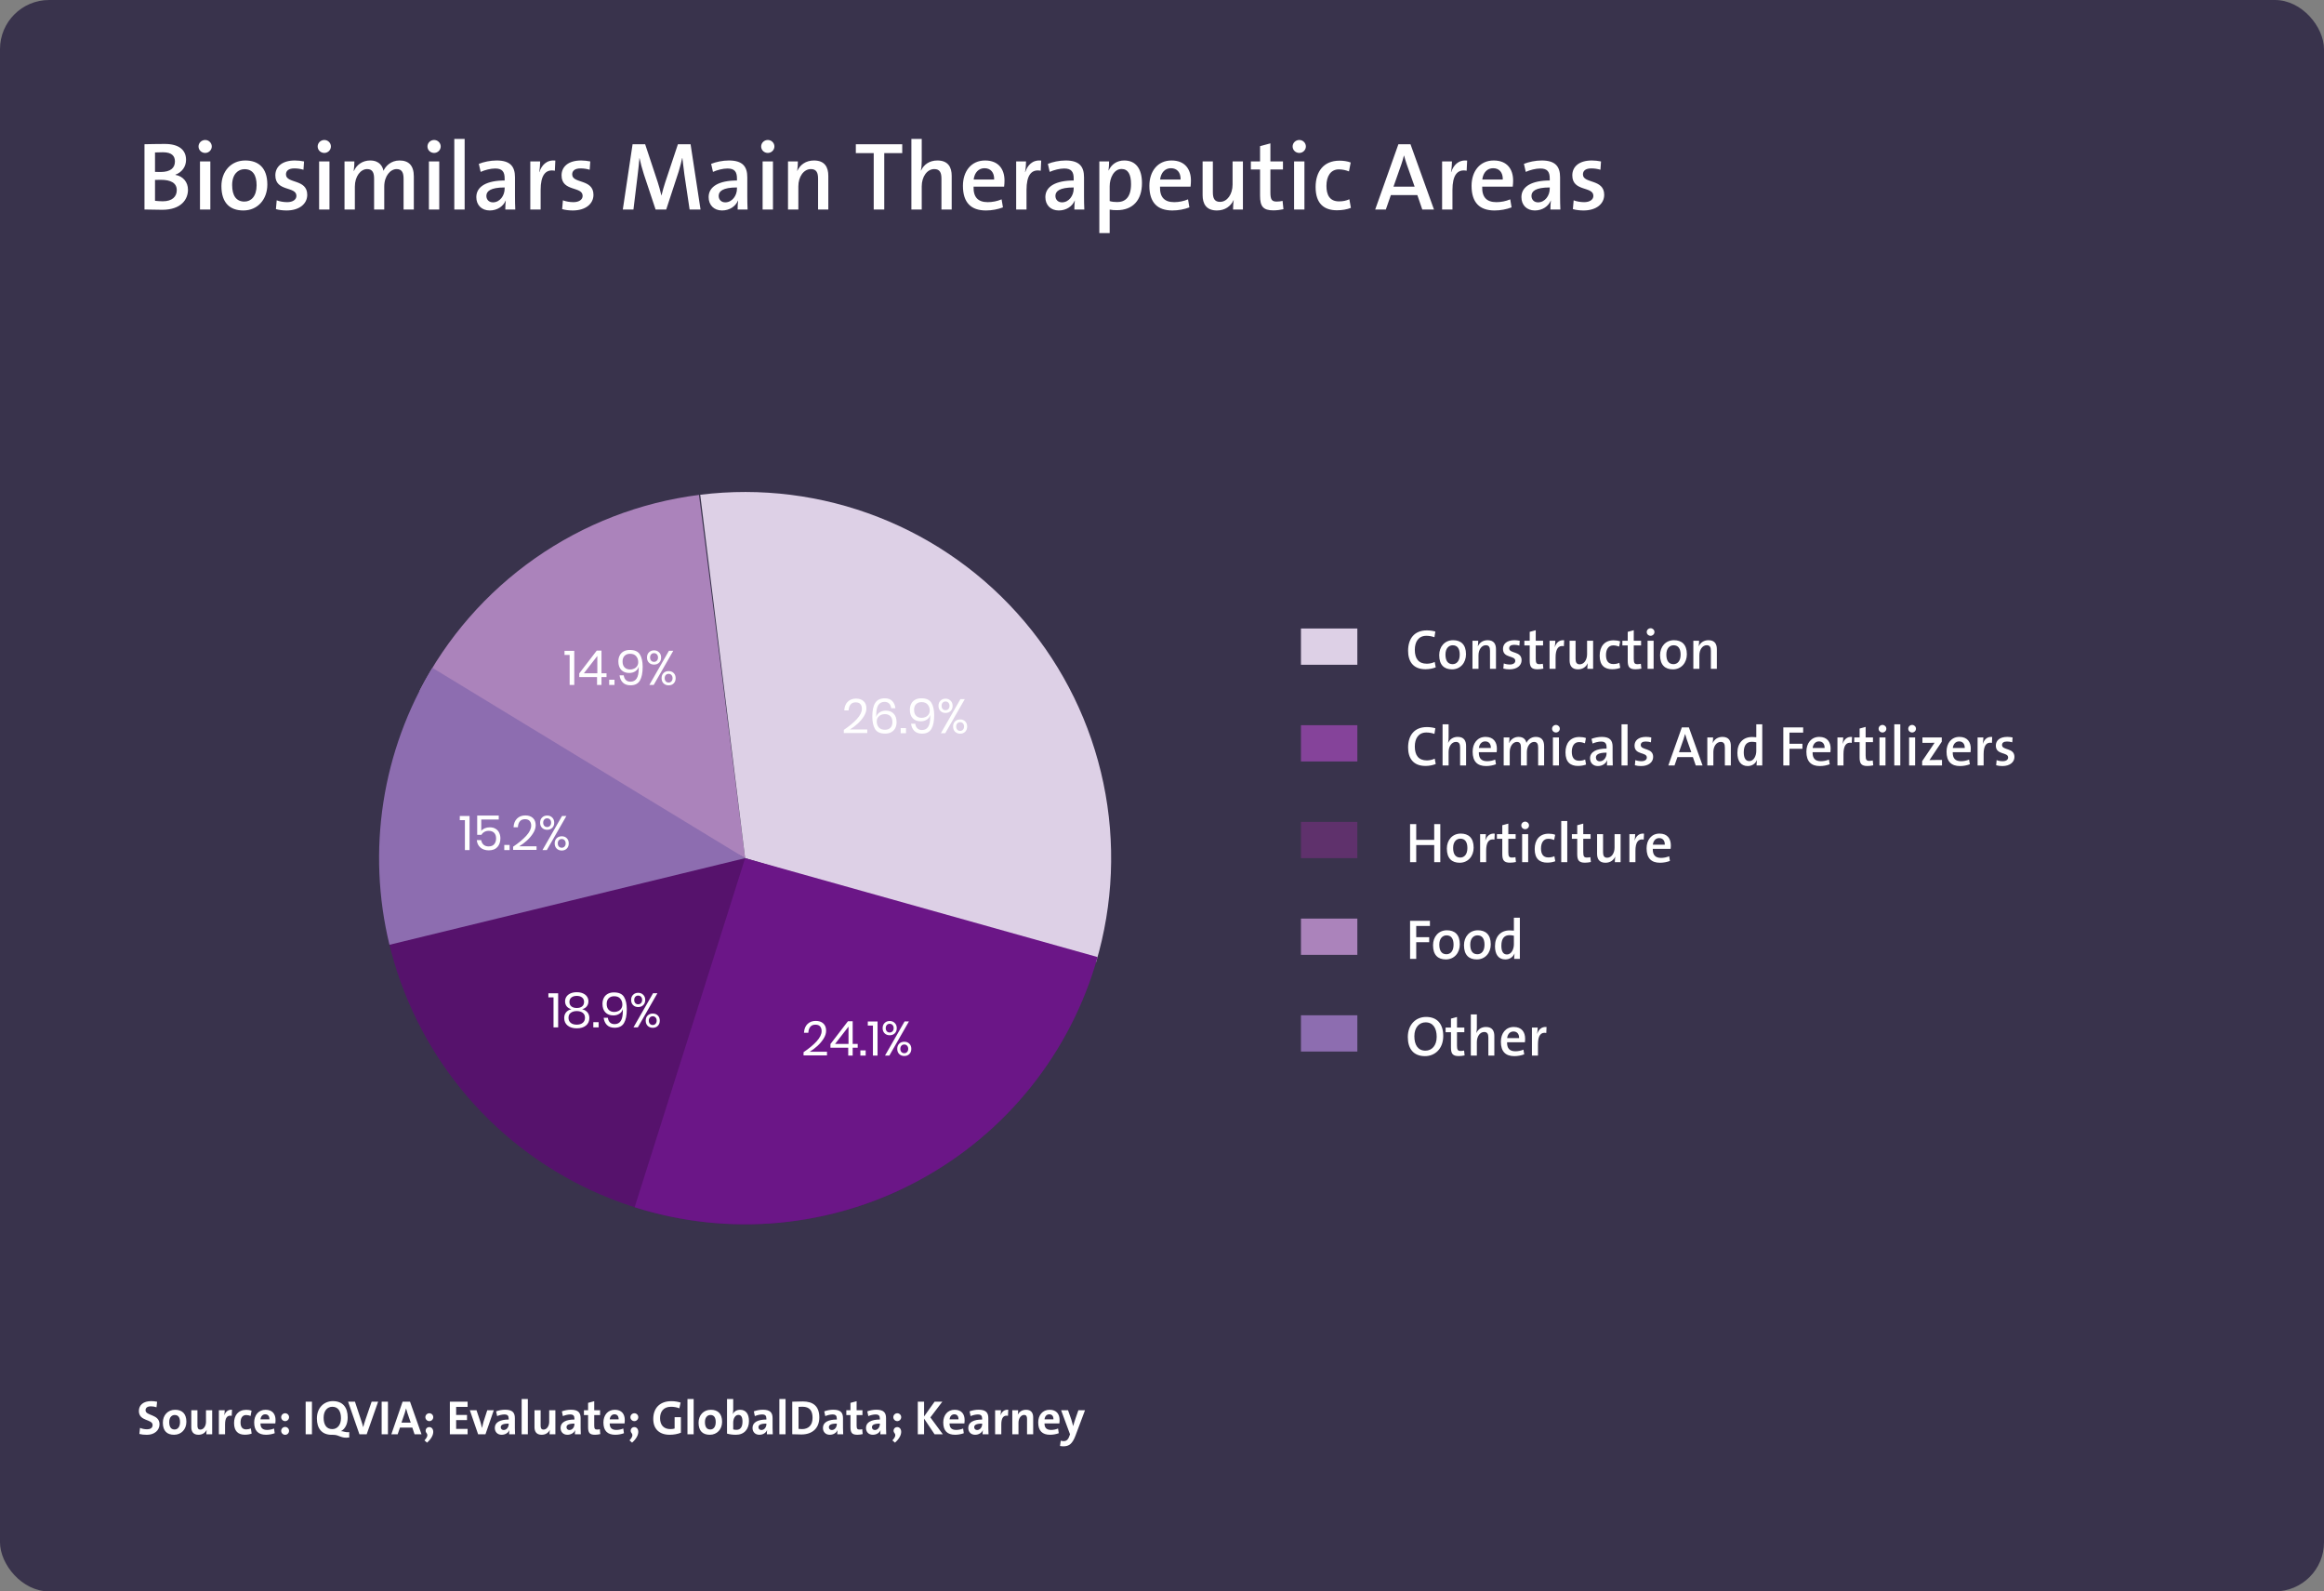 <?xml version="1.0" encoding="UTF-8"?> <svg xmlns="http://www.w3.org/2000/svg" width="577" height="395" viewBox="0 0 577 395" fill="none"><rect x="0" y="0" width="577" height="395" fill="#808080" stroke="none"/><rect width="577" height="395" rx="12.191" fill="#39334C"></rect><path d="M39.604 353.516C39.604 350.948 36.136 351.476 36.136 350.036C36.136 349.46 36.556 349.064 37.468 349.064C37.948 349.064 38.416 349.148 38.86 349.292L39.004 347.924C38.548 347.828 37.984 347.768 37.54 347.768C35.584 347.768 34.48 348.764 34.48 350.204C34.48 352.868 37.888 352.16 37.888 353.708C37.888 354.464 37.264 354.764 36.532 354.764C35.884 354.764 35.284 354.632 34.768 354.416L34.6 355.916C35.14 356.06 35.752 356.132 36.472 356.132C38.344 356.132 39.604 355.016 39.604 353.516ZM46.275 352.904C46.275 350.852 45.183 349.916 43.479 349.916C41.667 349.916 40.431 351.26 40.431 353.12C40.431 355.244 41.535 356.12 43.227 356.12C45.003 356.12 46.275 354.776 46.275 352.904ZM44.691 352.988C44.691 354.2 44.103 354.812 43.347 354.812C42.471 354.812 42.015 354.188 42.015 352.964C42.015 351.74 42.687 351.212 43.371 351.212C44.271 351.212 44.691 351.836 44.691 352.988ZM52.68 356V350.036H51.144V352.916C51.144 353.96 50.544 354.836 49.764 354.836C49.188 354.836 49.02 354.464 49.02 353.852V350.036H47.496V354.224C47.496 355.268 47.928 356.12 49.272 356.12C50.256 356.12 50.94 355.628 51.3 354.932H51.312C51.252 355.244 51.24 355.724 51.24 356H52.68ZM57.604 349.916C56.572 349.82 55.996 350.48 55.708 351.236H55.684C55.756 350.816 55.792 350.336 55.792 350.036H54.34V356H55.876V353.564C55.876 351.908 56.428 351.2 57.532 351.416L57.604 349.916ZM62.483 355.832L62.279 354.548C61.931 354.704 61.523 354.788 61.115 354.788C60.095 354.788 59.723 354.08 59.723 353.06C59.723 351.956 60.191 351.224 61.103 351.224C61.499 351.224 61.895 351.32 62.219 351.452L62.459 350.132C62.075 350 61.607 349.928 61.151 349.928C59.087 349.928 58.115 351.356 58.115 353.216C58.115 355.244 59.147 356.108 60.803 356.108C61.379 356.108 62.015 356.012 62.483 355.832ZM68.411 352.448C68.411 351.032 67.679 349.916 65.939 349.916C64.163 349.916 63.107 351.284 63.107 353.072C63.107 355.172 64.163 356.12 66.047 356.12C66.779 356.12 67.559 355.976 68.207 355.736L68.039 354.572C67.475 354.8 66.875 354.92 66.311 354.92C65.159 354.92 64.667 354.368 64.667 353.312H68.351C68.399 353.048 68.411 352.676 68.411 352.448ZM66.887 352.292H64.679C64.763 351.512 65.219 351.044 65.855 351.044C66.503 351.044 66.911 351.476 66.887 352.292ZM71.767 351.752C71.767 351.224 71.335 350.78 70.795 350.78C70.255 350.78 69.811 351.224 69.811 351.752C69.811 352.292 70.255 352.736 70.795 352.736C71.335 352.736 71.767 352.292 71.767 351.752ZM71.767 355.148C71.767 354.62 71.335 354.176 70.795 354.176C70.255 354.176 69.811 354.62 69.811 355.148C69.811 355.688 70.255 356.132 70.795 356.132C71.335 356.132 71.767 355.688 71.767 355.148ZM77.451 356V347.9H75.891V356H77.451ZM86.709 356.792V355.46C85.725 355.592 85.329 355.22 84.657 355.22C85.689 354.692 86.325 353.444 86.325 351.824C86.325 349.34 85.113 347.768 82.641 347.768C80.469 347.768 78.681 349.388 78.681 352.076C78.681 354.56 79.893 356.132 82.365 356.132H82.713C84.321 356.132 84.621 357.092 86.709 356.792ZM84.657 352.004C84.657 353.744 83.709 354.716 82.497 354.716C81.045 354.716 80.349 353.612 80.349 351.884C80.349 350.144 81.285 349.172 82.509 349.172C83.961 349.172 84.657 350.288 84.657 352.004ZM93.883 347.9H92.275L90.679 352.544C90.499 353.084 90.319 353.672 90.187 354.2H90.163C90.043 353.696 89.851 353.096 89.695 352.64L88.123 347.9H86.419L89.239 356H91.039L93.883 347.9ZM96.318 356V347.9H94.758V356H96.318ZM104.652 356L101.796 347.9H99.96L97.164 356H98.736L99.3 354.344H102.372L102.924 356H104.652ZM101.976 353.108H99.672L100.5 350.696C100.62 350.3 100.716 349.94 100.812 349.58H100.824C100.908 349.94 101.016 350.3 101.148 350.696L101.976 353.108ZM107.568 351.752C107.568 351.224 107.136 350.78 106.596 350.78C106.056 350.78 105.612 351.224 105.612 351.752C105.612 352.292 106.056 352.736 106.596 352.736C107.136 352.736 107.568 352.292 107.568 351.752ZM106.584 354.212C105.756 354.212 105.432 355.136 105.876 355.664C106.248 356.12 106.2 356.636 105.384 357.512L106.02 358.076C108.252 356.12 107.724 354.212 106.584 354.212ZM116.096 356V354.656H113.252V352.472H115.952V351.2H113.252V349.208H116.096V347.9H111.692V356H116.096ZM122.594 350.036H120.974L120.038 352.928C119.882 353.48 119.774 353.936 119.678 354.404H119.654C119.558 353.924 119.438 353.48 119.27 352.916L118.31 350.036H116.654L118.706 356H120.53L122.594 350.036ZM127.879 356C127.843 355.508 127.831 354.944 127.831 354.464V352.004C127.831 350.672 127.279 349.904 125.431 349.904C124.627 349.904 123.775 350.072 123.175 350.312L123.427 351.488C123.955 351.26 124.687 351.08 125.227 351.08C126.019 351.08 126.295 351.404 126.295 352.124V352.34C124.207 352.34 122.851 353 122.851 354.416C122.851 355.388 123.475 356.12 124.555 356.12C125.443 356.12 126.175 355.652 126.463 354.98L126.475 354.992C126.427 355.304 126.415 355.652 126.415 356H127.879ZM126.295 353.504C126.295 354.224 125.791 354.944 125.047 354.944C124.603 354.944 124.327 354.632 124.327 354.248C124.327 353.732 124.747 353.348 126.295 353.348V353.504ZM131.052 356V347.24H129.516V356H131.052ZM137.887 356V350.036H136.351V352.916C136.351 353.96 135.751 354.836 134.971 354.836C134.395 354.836 134.227 354.464 134.227 353.852V350.036H132.703V354.224C132.703 355.268 133.135 356.12 134.479 356.12C135.463 356.12 136.147 355.628 136.507 354.932H136.519C136.459 355.244 136.447 355.724 136.447 356H137.887ZM144.203 356C144.167 355.508 144.155 354.944 144.155 354.464V352.004C144.155 350.672 143.603 349.904 141.755 349.904C140.951 349.904 140.099 350.072 139.499 350.312L139.751 351.488C140.279 351.26 141.011 351.08 141.551 351.08C142.343 351.08 142.619 351.404 142.619 352.124V352.34C140.531 352.34 139.175 353 139.175 354.416C139.175 355.388 139.799 356.12 140.879 356.12C141.767 356.12 142.499 355.652 142.787 354.98L142.799 354.992C142.751 355.304 142.739 355.652 142.739 356H144.203ZM142.619 353.504C142.619 354.224 142.115 354.944 141.371 354.944C140.927 354.944 140.651 354.632 140.651 354.248C140.651 353.732 141.071 353.348 142.619 353.348V353.504ZM149.034 355.952L148.926 354.74C148.722 354.8 148.494 354.824 148.242 354.824C147.714 354.824 147.534 354.608 147.534 353.84V351.224H148.986V350.036H147.534V347.792L146.01 348.2V350.036H144.978V351.224H146.01V354.248C146.01 355.64 146.418 356.12 147.738 356.12C148.158 356.12 148.65 356.048 149.034 355.952ZM155.118 352.448C155.118 351.032 154.386 349.916 152.646 349.916C150.87 349.916 149.814 351.284 149.814 353.072C149.814 355.172 150.87 356.12 152.754 356.12C153.486 356.12 154.266 355.976 154.914 355.736L154.746 354.572C154.182 354.8 153.582 354.92 153.018 354.92C151.866 354.92 151.374 354.368 151.374 353.312H155.058C155.106 353.048 155.118 352.676 155.118 352.448ZM153.594 352.292H151.386C151.47 351.512 151.926 351.044 152.562 351.044C153.21 351.044 153.618 351.476 153.594 352.292ZM158.474 351.752C158.474 351.224 158.042 350.78 157.502 350.78C156.962 350.78 156.518 351.224 156.518 351.752C156.518 352.292 156.962 352.736 157.502 352.736C158.042 352.736 158.474 352.292 158.474 351.752ZM157.49 354.212C156.662 354.212 156.338 355.136 156.782 355.664C157.154 356.12 157.106 356.636 156.29 357.512L156.926 358.076C159.158 356.12 158.63 354.212 157.49 354.212ZM169.054 355.616V351.752H167.494V354.572C167.182 354.668 166.846 354.716 166.462 354.716C164.782 354.716 163.882 353.708 163.882 351.992C163.882 350.456 164.674 349.172 166.594 349.172C167.35 349.172 168.058 349.304 168.67 349.556L168.982 348.128C168.334 347.924 167.53 347.78 166.69 347.78C163.762 347.78 162.19 349.568 162.19 352.196C162.19 354.608 163.618 356.12 166.282 356.12C167.254 356.12 168.25 355.94 169.054 355.616ZM172.219 356V347.24H170.683V356H172.219ZM179.283 352.904C179.283 350.852 178.191 349.916 176.487 349.916C174.675 349.916 173.439 351.26 173.439 353.12C173.439 355.244 174.543 356.12 176.235 356.12C178.011 356.12 179.283 354.776 179.283 352.904ZM177.699 352.988C177.699 354.2 177.111 354.812 176.355 354.812C175.479 354.812 175.023 354.188 175.023 352.964C175.023 351.74 175.695 351.212 176.379 351.212C177.279 351.212 177.699 351.836 177.699 352.988ZM185.952 352.712C185.952 350.948 185.184 349.916 183.756 349.916C182.928 349.916 182.256 350.324 181.956 350.972H181.944C182.004 350.66 182.04 350.168 182.04 349.808V347.24H180.504V355.832C181.188 356.024 181.86 356.12 182.724 356.12C184.776 356.12 185.952 354.728 185.952 352.712ZM184.344 352.868C184.344 354.344 183.708 354.896 182.844 354.896C182.508 354.896 182.256 354.86 182.04 354.788V353.108C182.04 352.112 182.52 351.188 183.324 351.188C184.02 351.188 184.344 351.752 184.344 352.868ZM191.863 356C191.827 355.508 191.815 354.944 191.815 354.464V352.004C191.815 350.672 191.263 349.904 189.415 349.904C188.611 349.904 187.759 350.072 187.159 350.312L187.411 351.488C187.939 351.26 188.671 351.08 189.211 351.08C190.003 351.08 190.279 351.404 190.279 352.124V352.34C188.191 352.34 186.835 353 186.835 354.416C186.835 355.388 187.459 356.12 188.539 356.12C189.427 356.12 190.159 355.652 190.447 354.98L190.459 354.992C190.411 355.304 190.399 355.652 190.399 356H191.863ZM190.279 353.504C190.279 354.224 189.775 354.944 189.031 354.944C188.587 354.944 188.311 354.632 188.311 354.248C188.311 353.732 188.731 353.348 190.279 353.348V353.504ZM195.036 356V347.24H193.5V356H195.036ZM203.419 351.812C203.419 348.968 201.823 347.852 199.315 347.852C198.319 347.852 197.335 347.888 196.699 347.912V355.988C197.383 356.012 198.115 356.048 198.955 356.048C201.595 356.048 203.419 354.584 203.419 351.812ZM201.739 351.932C201.739 353.852 200.635 354.716 199.111 354.716C198.799 354.716 198.475 354.692 198.259 354.656V349.196C198.511 349.172 198.847 349.16 199.207 349.16C201.055 349.16 201.739 350.192 201.739 351.932ZM209.347 356C209.311 355.508 209.299 354.944 209.299 354.464V352.004C209.299 350.672 208.747 349.904 206.899 349.904C206.095 349.904 205.243 350.072 204.643 350.312L204.895 351.488C205.423 351.26 206.155 351.08 206.695 351.08C207.487 351.08 207.763 351.404 207.763 352.124V352.34C205.675 352.34 204.319 353 204.319 354.416C204.319 355.388 204.943 356.12 206.023 356.12C206.911 356.12 207.643 355.652 207.931 354.98L207.943 354.992C207.895 355.304 207.883 355.652 207.883 356H209.347ZM207.763 353.504C207.763 354.224 207.259 354.944 206.515 354.944C206.071 354.944 205.795 354.632 205.795 354.248C205.795 353.732 206.215 353.348 207.763 353.348V353.504ZM214.179 355.952L214.071 354.74C213.867 354.8 213.639 354.824 213.387 354.824C212.859 354.824 212.679 354.608 212.679 353.84V351.224H214.131V350.036H212.679V347.792L211.155 348.2V350.036H210.123V351.224H211.155V354.248C211.155 355.64 211.563 356.12 212.883 356.12C213.303 356.12 213.795 356.048 214.179 355.952ZM220.035 356C219.999 355.508 219.987 354.944 219.987 354.464V352.004C219.987 350.672 219.435 349.904 217.587 349.904C216.783 349.904 215.931 350.072 215.331 350.312L215.583 351.488C216.111 351.26 216.843 351.08 217.383 351.08C218.175 351.08 218.451 351.404 218.451 352.124V352.34C216.363 352.34 215.007 353 215.007 354.416C215.007 355.388 215.631 356.12 216.711 356.12C217.599 356.12 218.331 355.652 218.619 354.98L218.631 354.992C218.583 355.304 218.571 355.652 218.571 356H220.035ZM218.451 353.504C218.451 354.224 217.947 354.944 217.203 354.944C216.759 354.944 216.483 354.632 216.483 354.248C216.483 353.732 216.903 353.348 218.451 353.348V353.504ZM223.748 351.752C223.748 351.224 223.316 350.78 222.776 350.78C222.236 350.78 221.792 351.224 221.792 351.752C221.792 352.292 222.236 352.736 222.776 352.736C223.316 352.736 223.748 352.292 223.748 351.752ZM222.764 354.212C221.936 354.212 221.612 355.136 222.056 355.664C222.428 356.12 222.38 356.636 221.564 357.512L222.2 358.076C224.432 356.12 223.904 354.212 222.764 354.212ZM234.087 356L230.991 351.812L233.967 347.9H232.047L229.431 351.572V347.9H227.871V356H229.431V352.112L232.035 356H234.087ZM239.493 352.448C239.493 351.032 238.761 349.916 237.021 349.916C235.245 349.916 234.189 351.284 234.189 353.072C234.189 355.172 235.245 356.12 237.129 356.12C237.861 356.12 238.641 355.976 239.289 355.736L239.121 354.572C238.557 354.8 237.957 354.92 237.393 354.92C236.241 354.92 235.749 354.368 235.749 353.312H239.433C239.481 353.048 239.493 352.676 239.493 352.448ZM237.969 352.292H235.761C235.845 351.512 236.301 351.044 236.937 351.044C237.585 351.044 237.993 351.476 237.969 352.292ZM245.429 356C245.393 355.508 245.381 354.944 245.381 354.464V352.004C245.381 350.672 244.829 349.904 242.981 349.904C242.177 349.904 241.325 350.072 240.725 350.312L240.977 351.488C241.505 351.26 242.237 351.08 242.777 351.08C243.569 351.08 243.845 351.404 243.845 352.124V352.34C241.757 352.34 240.401 353 240.401 354.416C240.401 355.388 241.025 356.12 242.105 356.12C242.993 356.12 243.725 355.652 244.013 354.98L244.025 354.992C243.977 355.304 243.965 355.652 243.965 356H245.429ZM243.845 353.504C243.845 354.224 243.341 354.944 242.597 354.944C242.153 354.944 241.877 354.632 241.877 354.248C241.877 353.732 242.297 353.348 243.845 353.348V353.504ZM250.33 349.916C249.298 349.82 248.722 350.48 248.434 351.236H248.41C248.482 350.816 248.518 350.336 248.518 350.036H247.066V356H248.602V353.564C248.602 351.908 249.154 351.2 250.258 351.416L250.33 349.916ZM256.516 356V351.812C256.516 350.768 256.084 349.916 254.74 349.916C253.768 349.916 253.072 350.408 252.712 351.104H252.7C252.76 350.792 252.784 350.312 252.784 350.036H251.332V356H252.868V353.12C252.868 352.076 253.48 351.2 254.248 351.2C254.824 351.2 254.992 351.572 254.992 352.184V356H256.516ZM263.071 352.448C263.071 351.032 262.339 349.916 260.599 349.916C258.823 349.916 257.767 351.284 257.767 353.072C257.767 355.172 258.823 356.12 260.707 356.12C261.439 356.12 262.219 355.976 262.867 355.736L262.699 354.572C262.135 354.8 261.535 354.92 260.971 354.92C259.819 354.92 259.327 354.368 259.327 353.312H263.011C263.059 353.048 263.071 352.676 263.071 352.448ZM261.547 352.292H259.339C259.423 351.512 259.879 351.044 260.515 351.044C261.163 351.044 261.571 351.476 261.547 352.292ZM269.383 350.036H267.739L267.031 352.064C266.839 352.616 266.587 353.42 266.455 353.96H266.443C266.311 353.42 266.143 352.832 265.975 352.316L265.171 350.036H263.455L265.663 356L265.471 356.528C265.147 357.464 264.619 357.704 264.115 357.704C263.863 357.704 263.587 357.656 263.359 357.584L263.179 358.904C263.407 358.952 263.767 358.988 264.019 358.988C265.399 358.988 266.239 358.4 267.019 356.336L269.383 350.036Z" fill="white"></path><path d="M46.672 47.104C46.672 45.184 45.424 43.72 43.552 43.408V43.36C45.232 42.736 46.192 41.32 46.192 39.664C46.192 37.168 44.368 35.728 40.912 35.728C38.944 35.728 37.144 35.776 35.872 35.8V52C37.672 52.024 39.16 52.072 40.264 52.072C45.04 52.072 46.672 49.432 46.672 47.104ZM43.432 40.072C43.432 41.704 42.304 42.688 39.88 42.688C39.328 42.688 38.92 42.688 38.488 42.664V37.84C39.064 37.816 39.76 37.792 40.456 37.792C42.688 37.792 43.432 38.752 43.432 40.072ZM43.888 47.2C43.888 48.784 42.784 49.96 40.408 49.96C39.784 49.96 38.896 49.888 38.488 49.84V44.656C38.848 44.632 39.688 44.632 39.928 44.632C42.352 44.632 43.888 45.376 43.888 47.2ZM52.581 36.352C52.581 35.464 51.837 34.744 50.949 34.744C50.037 34.744 49.293 35.464 49.293 36.352C49.293 37.264 50.037 37.96 50.949 37.96C51.837 37.96 52.581 37.24 52.581 36.352ZM52.221 52V40.072H49.653V52H52.221ZM66.374 45.808C66.374 41.608 64.118 39.832 60.902 39.832C57.302 39.832 54.974 42.592 54.974 46.192C54.974 50.392 57.11 52.24 60.422 52.24C63.974 52.24 66.374 49.48 66.374 45.808ZM63.71 45.976C63.71 48.736 62.342 50.032 60.686 50.032C58.694 50.032 57.638 48.616 57.638 45.928C57.638 43.192 59.15 41.992 60.71 41.992C62.726 41.992 63.71 43.432 63.71 45.976ZM76.282 48.352C76.282 44.344 71.002 45.64 71.002 43.288C71.002 42.376 71.674 41.8 73.09 41.8C73.858 41.8 74.65 41.92 75.346 42.136L75.49 40.072C74.794 39.928 73.954 39.832 73.234 39.832C69.946 39.832 68.362 41.44 68.362 43.528C68.362 47.656 73.594 46.168 73.594 48.616C73.594 49.576 72.658 50.176 71.314 50.176C70.402 50.176 69.442 50.008 68.698 49.72L68.506 51.904C69.25 52.12 70.234 52.24 71.146 52.24C74.314 52.24 76.282 50.608 76.282 48.352ZM82.159 36.352C82.159 35.464 81.415 34.744 80.527 34.744C79.615 34.744 78.871 35.464 78.871 36.352C78.871 37.264 79.615 37.96 80.527 37.96C81.415 37.96 82.159 37.24 82.159 36.352ZM81.799 52V40.072H79.231V52H81.799ZM102.744 52V43.768C102.744 41.08 101.472 39.832 99.192 39.832C97.032 39.832 95.712 41.272 95.208 42.4C95.016 41.344 94.248 39.832 91.896 39.832C90.048 39.832 88.56 40.864 87.864 42.448L87.816 42.424C87.936 41.704 87.984 40.72 87.984 40.072H85.536V52H88.104V46.312C88.104 43.792 89.52 41.968 91.152 41.968C92.592 41.968 92.88 43.024 92.88 44.392V52H95.4V46.312C95.4 43.672 96.936 41.968 98.472 41.968C99.84 41.968 100.2 42.928 100.2 44.392V52H102.744ZM109.417 36.352C109.417 35.464 108.673 34.744 107.785 34.744C106.873 34.744 106.129 35.464 106.129 36.352C106.129 37.264 106.873 37.96 107.785 37.96C108.673 37.96 109.417 37.24 109.417 36.352ZM109.057 52V40.072H106.489V52H109.057ZM115.362 52V34.48H112.794V52H115.362ZM127.931 52C127.883 50.992 127.859 49.768 127.859 48.736V44.008C127.859 41.416 126.779 39.832 123.299 39.832C121.715 39.832 120.083 40.192 118.883 40.672L119.339 42.664C120.395 42.184 121.835 41.824 122.939 41.824C124.691 41.824 125.291 42.616 125.291 44.296V44.8C120.923 44.8 118.259 46.24 118.259 48.928C118.259 50.872 119.555 52.24 121.595 52.24C123.491 52.24 124.979 51.184 125.555 49.768L125.579 49.792C125.483 50.44 125.459 51.232 125.459 52H127.931ZM125.291 46.84C125.291 48.544 124.115 50.224 122.387 50.224C121.379 50.224 120.755 49.528 120.755 48.616C120.755 47.488 121.739 46.528 125.291 46.528V46.84ZM137.877 39.856C135.645 39.616 134.445 41.104 133.917 42.712H133.869C134.037 41.8 134.109 40.744 134.109 40.072H131.661V52H134.229V47.152C134.229 43.576 135.381 41.92 137.757 42.376L137.877 39.856ZM147.344 48.352C147.344 44.344 142.064 45.64 142.064 43.288C142.064 42.376 142.736 41.8 144.152 41.8C144.92 41.8 145.712 41.92 146.408 42.136L146.552 40.072C145.856 39.928 145.016 39.832 144.296 39.832C141.008 39.832 139.424 41.44 139.424 43.528C139.424 47.656 144.656 46.168 144.656 48.616C144.656 49.576 143.72 50.176 142.376 50.176C141.464 50.176 140.504 50.008 139.76 49.72L139.568 51.904C140.312 52.12 141.296 52.24 142.208 52.24C145.376 52.24 147.344 50.608 147.344 48.352ZM173.928 52L171.456 35.8H168.312L165.144 45.304C164.832 46.216 164.544 47.32 164.232 48.52H164.208C163.944 47.392 163.584 46.048 163.296 45.208L160.176 35.8H157.056L154.632 52H157.272L158.304 43.552C158.496 42.016 158.64 40.6 158.76 39.232H158.784C159.024 40.432 159.408 41.848 159.84 43.192L162.768 52H165.408L168.504 42.568C168.888 41.32 169.176 40.12 169.368 39.232H169.416C169.536 40.264 169.704 41.68 169.92 43.312L171.216 52H173.928ZM185.61 52C185.562 50.992 185.538 49.768 185.538 48.736V44.008C185.538 41.416 184.458 39.832 180.978 39.832C179.394 39.832 177.762 40.192 176.562 40.672L177.018 42.664C178.074 42.184 179.514 41.824 180.618 41.824C182.37 41.824 182.97 42.616 182.97 44.296V44.8C178.602 44.8 175.938 46.24 175.938 48.928C175.938 50.872 177.234 52.24 179.274 52.24C181.17 52.24 182.658 51.184 183.234 49.768L183.258 49.792C183.162 50.44 183.138 51.232 183.138 52H185.61ZM182.97 46.84C182.97 48.544 181.794 50.224 180.066 50.224C179.058 50.224 178.434 49.528 178.434 48.616C178.434 47.488 179.418 46.528 182.97 46.528V46.84ZM192.269 36.352C192.269 35.464 191.525 34.744 190.637 34.744C189.725 34.744 188.981 35.464 188.981 36.352C188.981 37.264 189.725 37.96 190.637 37.96C191.525 37.96 192.269 37.24 192.269 36.352ZM191.909 52V40.072H189.341V52H191.909ZM205.653 52V43.648C205.653 41.56 204.813 39.832 202.101 39.832C200.085 39.832 198.645 40.888 197.949 42.424H197.925C198.045 41.752 198.093 40.72 198.093 40.072H195.645V52H198.213V46.264C198.213 43.864 199.533 41.968 201.333 41.968C202.701 41.968 203.109 42.856 203.109 44.344V52H205.653ZM224.006 38.008V35.8H212.486V38.008H216.926V52H219.542V38.008H224.006ZM236.286 52V43.648C236.286 41.56 235.446 39.832 232.734 39.832C230.79 39.832 229.374 40.816 228.678 42.328L228.63 42.304C228.798 41.632 228.846 40.648 228.846 39.904V34.48H226.278V52H228.846V46.264C228.846 43.864 230.166 41.968 231.966 41.968C233.334 41.968 233.742 42.856 233.742 44.344V52H236.286ZM249.396 44.8C249.396 42.088 247.98 39.832 244.572 39.832C241.116 39.832 239.076 42.544 239.076 46.12C239.076 50.32 241.116 52.24 244.788 52.24C246.276 52.24 247.764 51.952 249.012 51.472L248.676 49.48C247.596 49.936 246.396 50.176 245.244 50.176C242.796 50.176 241.644 48.928 241.716 46.336H249.3C249.372 45.832 249.396 45.184 249.396 44.8ZM246.828 44.56H241.74C241.956 42.808 242.988 41.752 244.428 41.752C245.94 41.752 246.876 42.784 246.828 44.56ZM258.51 39.856C256.278 39.616 255.078 41.104 254.55 42.712H254.502C254.67 41.8 254.742 40.744 254.742 40.072H252.294V52H254.862V47.152C254.862 43.576 256.014 41.92 258.39 42.376L258.51 39.856ZM269.212 52C269.164 50.992 269.14 49.768 269.14 48.736V44.008C269.14 41.416 268.06 39.832 264.58 39.832C262.996 39.832 261.364 40.192 260.164 40.672L260.62 42.664C261.676 42.184 263.116 41.824 264.22 41.824C265.972 41.824 266.572 42.616 266.572 44.296V44.8C262.204 44.8 259.54 46.24 259.54 48.928C259.54 50.872 260.836 52.24 262.876 52.24C264.772 52.24 266.26 51.184 266.836 49.768L266.86 49.792C266.764 50.44 266.74 51.232 266.74 52H269.212ZM266.572 46.84C266.572 48.544 265.396 50.224 263.668 50.224C262.66 50.224 262.036 49.528 262.036 48.616C262.036 47.488 263.02 46.528 266.572 46.528V46.84ZM283.526 45.448C283.526 41.848 281.966 39.832 279.134 39.832C277.31 39.832 275.942 40.792 275.27 42.304H275.222C275.318 41.656 275.366 40.696 275.366 40.072H272.942V57.856H275.51V52.024C276.134 52.144 276.638 52.168 277.31 52.168C281.294 52.168 283.526 49.648 283.526 45.448ZM280.814 45.688C280.814 48.904 279.422 50.152 277.382 50.152C276.662 50.152 276.062 50.08 275.51 49.912V46.24C275.51 44.2 276.542 41.944 278.462 41.944C280.07 41.944 280.814 43.288 280.814 45.688ZM295.685 44.8C295.685 42.088 294.269 39.832 290.861 39.832C287.405 39.832 285.365 42.544 285.365 46.12C285.365 50.32 287.405 52.24 291.077 52.24C292.565 52.24 294.053 51.952 295.301 51.472L294.965 49.48C293.885 49.936 292.685 50.176 291.533 50.176C289.085 50.176 287.933 48.928 288.005 46.336H295.589C295.661 45.832 295.685 45.184 295.685 44.8ZM293.117 44.56H288.029C288.245 42.808 289.277 41.752 290.717 41.752C292.229 41.752 293.165 42.784 293.117 44.56ZM308.591 52V40.072H306.023V45.808C306.023 48.208 304.703 50.104 302.903 50.104C301.535 50.104 301.127 49.216 301.127 47.728V40.072H298.583V48.424C298.583 50.512 299.423 52.24 302.135 52.24C304.151 52.24 305.591 51.184 306.287 49.648H306.311C306.191 50.32 306.143 51.352 306.143 52H308.591ZM318.653 51.928L318.437 49.864C318.005 49.96 317.501 50.032 316.973 50.032C315.773 50.032 315.413 49.552 315.413 47.776V42.064H318.533V40.072H315.413V35.584L312.845 36.28V40.072H310.565V42.064H312.845V48.568C312.845 51.232 313.613 52.216 316.157 52.216C316.949 52.216 317.933 52.096 318.653 51.928ZM324.222 36.352C324.222 35.464 323.478 34.744 322.59 34.744C321.678 34.744 320.934 35.464 320.934 36.352C320.934 37.264 321.678 37.96 322.59 37.96C323.478 37.96 324.222 37.24 324.222 36.352ZM323.862 52V40.072H321.294V52H323.862ZM335.399 51.592L335.015 49.456C334.271 49.816 333.383 49.984 332.447 49.984C330.095 49.984 329.327 48.328 329.327 46.144C329.327 43.696 330.407 42.04 332.423 42.04C333.311 42.04 334.199 42.256 334.919 42.544L335.351 40.336C334.559 40.024 333.575 39.88 332.567 39.88C328.583 39.88 326.639 42.64 326.639 46.432C326.639 50.68 328.871 52.192 331.943 52.192C333.143 52.192 334.415 52 335.399 51.592ZM356.025 52L350.193 35.8H347.193L341.433 52H344.073L345.321 48.424H351.897L353.121 52H356.025ZM351.225 46.336H345.969L347.913 40.816C348.177 40.048 348.393 39.304 348.561 38.632H348.609C348.777 39.304 349.017 40.048 349.281 40.84L351.225 46.336ZM364.26 39.856C362.028 39.616 360.828 41.104 360.3 42.712H360.252C360.42 41.8 360.492 40.744 360.492 40.072H358.044V52H360.612V47.152C360.612 43.576 361.764 41.92 364.14 42.376L364.26 39.856ZM375.677 44.8C375.677 42.088 374.261 39.832 370.853 39.832C367.397 39.832 365.357 42.544 365.357 46.12C365.357 50.32 367.397 52.24 371.069 52.24C372.557 52.24 374.045 51.952 375.293 51.472L374.957 49.48C373.877 49.936 372.677 50.176 371.525 50.176C369.077 50.176 367.925 48.928 367.997 46.336H375.581C375.653 45.832 375.677 45.184 375.677 44.8ZM373.109 44.56H368.021C368.237 42.808 369.269 41.752 370.709 41.752C372.221 41.752 373.157 42.784 373.109 44.56ZM387.407 52C387.359 50.992 387.335 49.768 387.335 48.736V44.008C387.335 41.416 386.255 39.832 382.775 39.832C381.191 39.832 379.559 40.192 378.359 40.672L378.815 42.664C379.871 42.184 381.311 41.824 382.415 41.824C384.167 41.824 384.767 42.616 384.767 44.296V44.8C380.399 44.8 377.735 46.24 377.735 48.928C377.735 50.872 379.031 52.24 381.071 52.24C382.967 52.24 384.455 51.184 385.031 49.768L385.055 49.792C384.959 50.44 384.935 51.232 384.935 52H387.407ZM384.767 46.84C384.767 48.544 383.591 50.224 381.863 50.224C380.855 50.224 380.231 49.528 380.231 48.616C380.231 47.488 381.215 46.528 384.767 46.528V46.84ZM398.29 48.352C398.29 44.344 393.01 45.64 393.01 43.288C393.01 42.376 393.682 41.8 395.098 41.8C395.866 41.8 396.658 41.92 397.354 42.136L397.498 40.072C396.802 39.928 395.962 39.832 395.242 39.832C391.954 39.832 390.37 41.44 390.37 43.528C390.37 47.656 395.602 46.168 395.602 48.616C395.602 49.576 394.666 50.176 393.322 50.176C392.41 50.176 391.45 50.008 390.706 49.72L390.514 51.904C391.258 52.12 392.242 52.24 393.154 52.24C396.322 52.24 398.29 50.608 398.29 48.352Z" fill="white"></path><rect x="323" y="156" width="14" height="9" fill="#DDD0E6"></rect><path d="M356.462 165.636L356.21 164.292C355.678 164.572 354.908 164.74 354.264 164.74C352.206 164.74 351.268 163.48 351.268 161.282C351.268 159.322 352.164 157.81 354.138 157.81C354.824 157.81 355.51 157.936 356.14 158.16L356.364 156.76C355.72 156.564 354.964 156.466 354.264 156.466C351.086 156.466 349.602 158.594 349.602 161.534C349.602 164.068 350.764 166.112 353.928 166.112C354.838 166.112 355.748 165.93 356.462 165.636ZM363.975 162.388C363.975 159.938 362.659 158.902 360.783 158.902C358.683 158.902 357.325 160.512 357.325 162.612C357.325 165.062 358.571 166.14 360.503 166.14C362.575 166.14 363.975 164.53 363.975 162.388ZM362.421 162.486C362.421 164.096 361.623 164.852 360.657 164.852C359.495 164.852 358.879 164.026 358.879 162.458C358.879 160.862 359.761 160.162 360.671 160.162C361.847 160.162 362.421 161.002 362.421 162.486ZM371.42 166V161.128C371.42 159.91 370.93 158.902 369.348 158.902C368.172 158.902 367.332 159.518 366.926 160.414H366.912C366.982 160.022 367.01 159.42 367.01 159.042H365.582V166H367.08V162.654C367.08 161.254 367.85 160.148 368.9 160.148C369.698 160.148 369.936 160.666 369.936 161.534V166H371.42ZM377.78 163.872C377.78 161.534 374.7 162.29 374.7 160.918C374.7 160.386 375.092 160.05 375.918 160.05C376.366 160.05 376.828 160.12 377.234 160.246L377.318 159.042C376.912 158.958 376.422 158.902 376.002 158.902C374.084 158.902 373.16 159.84 373.16 161.058C373.16 163.466 376.212 162.598 376.212 164.026C376.212 164.586 375.666 164.936 374.882 164.936C374.35 164.936 373.79 164.838 373.356 164.67L373.244 165.944C373.678 166.07 374.252 166.14 374.784 166.14C376.632 166.14 377.78 165.188 377.78 163.872ZM383.182 165.958L383.056 164.754C382.804 164.81 382.51 164.852 382.202 164.852C381.502 164.852 381.292 164.572 381.292 163.536V160.204H383.112V159.042H381.292V156.424L379.794 156.83V159.042H378.464V160.204H379.794V163.998C379.794 165.552 380.242 166.126 381.726 166.126C382.188 166.126 382.762 166.056 383.182 165.958ZM388.349 158.916C387.047 158.776 386.347 159.644 386.039 160.582H386.011C386.109 160.05 386.151 159.434 386.151 159.042H384.723V166H386.221V163.172C386.221 161.086 386.893 160.12 388.279 160.386L388.349 158.916ZM395.537 166V159.042H394.039V162.388C394.039 163.788 393.269 164.894 392.219 164.894C391.421 164.894 391.183 164.376 391.183 163.508V159.042H389.699V163.914C389.699 165.132 390.189 166.14 391.771 166.14C392.947 166.14 393.787 165.524 394.193 164.628H394.207C394.137 165.02 394.109 165.622 394.109 166H395.537ZM402.275 165.762L402.051 164.516C401.617 164.726 401.099 164.824 400.553 164.824C399.181 164.824 398.733 163.858 398.733 162.584C398.733 161.156 399.363 160.19 400.539 160.19C401.057 160.19 401.575 160.316 401.995 160.484L402.247 159.196C401.785 159.014 401.211 158.93 400.623 158.93C398.299 158.93 397.165 160.54 397.165 162.752C397.165 165.23 398.467 166.112 400.259 166.112C400.959 166.112 401.701 166 402.275 165.762ZM407.518 165.958L407.392 164.754C407.14 164.81 406.846 164.852 406.538 164.852C405.838 164.852 405.628 164.572 405.628 163.536V160.204H407.448V159.042H405.628V156.424L404.13 156.83V159.042H402.8V160.204H404.13V163.998C404.13 165.552 404.578 166.126 406.062 166.126C406.524 166.126 407.098 166.056 407.518 165.958ZM410.767 156.872C410.767 156.354 410.333 155.934 409.815 155.934C409.283 155.934 408.849 156.354 408.849 156.872C408.849 157.404 409.283 157.81 409.815 157.81C410.333 157.81 410.767 157.39 410.767 156.872ZM410.557 166V159.042H409.059V166H410.557ZM418.813 162.388C418.813 159.938 417.497 158.902 415.621 158.902C413.521 158.902 412.163 160.512 412.163 162.612C412.163 165.062 413.409 166.14 415.341 166.14C417.413 166.14 418.813 164.53 418.813 162.388ZM417.259 162.486C417.259 164.096 416.461 164.852 415.495 164.852C414.333 164.852 413.717 164.026 413.717 162.458C413.717 160.862 414.599 160.162 415.509 160.162C416.685 160.162 417.259 161.002 417.259 162.486ZM426.258 166V161.128C426.258 159.91 425.768 158.902 424.186 158.902C423.01 158.902 422.17 159.518 421.764 160.414H421.75C421.82 160.022 421.848 159.42 421.848 159.042H420.42V166H421.918V162.654C421.918 161.254 422.688 160.148 423.738 160.148C424.536 160.148 424.774 160.666 424.774 161.534V166H426.258Z" fill="white"></path><rect x="323" y="204" width="14" height="9" fill="#5F316C"></rect><path d="M357.596 214V204.55H356.084V208.456H351.618V204.55H350.092V214H351.618V209.758H356.084V214H357.596ZM365.875 210.388C365.875 207.938 364.559 206.902 362.683 206.902C360.583 206.902 359.225 208.512 359.225 210.612C359.225 213.062 360.471 214.14 362.403 214.14C364.475 214.14 365.875 212.53 365.875 210.388ZM364.321 210.486C364.321 212.096 363.523 212.852 362.557 212.852C361.395 212.852 360.779 212.026 360.779 210.458C360.779 208.862 361.661 208.162 362.571 208.162C363.747 208.162 364.321 209.002 364.321 210.486ZM371.109 206.916C369.807 206.776 369.107 207.644 368.799 208.582H368.771C368.869 208.05 368.911 207.434 368.911 207.042H367.483V214H368.981V211.172C368.981 209.086 369.653 208.12 371.039 208.386L371.109 206.916ZM376.374 213.958L376.248 212.754C375.996 212.81 375.702 212.852 375.394 212.852C374.694 212.852 374.484 212.572 374.484 211.536V208.204H376.304V207.042H374.484V204.424L372.986 204.83V207.042H371.656V208.204H372.986V211.998C372.986 213.552 373.434 214.126 374.918 214.126C375.38 214.126 375.954 214.056 376.374 213.958ZM379.622 204.872C379.622 204.354 379.188 203.934 378.67 203.934C378.138 203.934 377.704 204.354 377.704 204.872C377.704 205.404 378.138 205.81 378.67 205.81C379.188 205.81 379.622 205.39 379.622 204.872ZM379.412 214V207.042H377.914V214H379.412ZM386.142 213.762L385.918 212.516C385.484 212.726 384.966 212.824 384.42 212.824C383.048 212.824 382.6 211.858 382.6 210.584C382.6 209.156 383.23 208.19 384.406 208.19C384.924 208.19 385.442 208.316 385.862 208.484L386.114 207.196C385.652 207.014 385.078 206.93 384.49 206.93C382.166 206.93 381.032 208.54 381.032 210.752C381.032 213.23 382.334 214.112 384.126 214.112C384.826 214.112 385.568 214 386.142 213.762ZM389.119 214V203.78H387.621V214H389.119ZM394.981 213.958L394.855 212.754C394.603 212.81 394.309 212.852 394.001 212.852C393.301 212.852 393.091 212.572 393.091 211.536V208.204H394.911V207.042H393.091V204.424L391.593 204.83V207.042H390.263V208.204H391.593V211.998C391.593 213.552 392.041 214.126 393.525 214.126C393.987 214.126 394.561 214.056 394.981 213.958ZM402.36 214V207.042H400.862V210.388C400.862 211.788 400.092 212.894 399.042 212.894C398.244 212.894 398.006 212.376 398.006 211.508V207.042H396.522V211.914C396.522 213.132 397.012 214.14 398.594 214.14C399.77 214.14 400.61 213.524 401.016 212.628H401.03C400.96 213.02 400.932 213.622 400.932 214H402.36ZM408.173 206.916C406.871 206.776 406.171 207.644 405.863 208.582H405.835C405.933 208.05 405.975 207.434 405.975 207.042H404.547V214H406.045V211.172C406.045 209.086 406.717 208.12 408.103 208.386L408.173 206.916ZM414.833 209.8C414.833 208.218 414.007 206.902 412.019 206.902C410.003 206.902 408.813 208.484 408.813 210.57C408.813 213.02 410.003 214.14 412.145 214.14C413.013 214.14 413.881 213.972 414.609 213.692L414.413 212.53C413.783 212.796 413.083 212.936 412.411 212.936C410.983 212.936 410.311 212.208 410.353 210.696H414.777C414.819 210.402 414.833 210.024 414.833 209.8ZM413.335 209.66H410.367C410.493 208.638 411.095 208.022 411.935 208.022C412.817 208.022 413.363 208.624 413.335 209.66Z" fill="white"></path><rect x="323" y="180" width="14" height="9" fill="#85439A"></rect><path d="M356.462 189.636L356.21 188.292C355.678 188.572 354.908 188.74 354.264 188.74C352.206 188.74 351.268 187.48 351.268 185.282C351.268 183.322 352.164 181.81 354.138 181.81C354.824 181.81 355.51 181.936 356.14 182.16L356.364 180.76C355.72 180.564 354.964 180.466 354.264 180.466C351.086 180.466 349.602 182.594 349.602 185.534C349.602 188.068 350.764 190.112 353.928 190.112C354.838 190.112 355.748 189.93 356.462 189.636ZM363.996 190V185.128C363.996 183.91 363.506 182.902 361.924 182.902C360.79 182.902 359.964 183.476 359.558 184.358L359.53 184.344C359.628 183.952 359.656 183.378 359.656 182.944V179.78H358.158V190H359.656V186.654C359.656 185.254 360.426 184.148 361.476 184.148C362.274 184.148 362.512 184.666 362.512 185.534V190H363.996ZM371.644 185.8C371.644 184.218 370.818 182.902 368.83 182.902C366.814 182.902 365.624 184.484 365.624 186.57C365.624 189.02 366.814 190.14 368.956 190.14C369.824 190.14 370.692 189.972 371.42 189.692L371.224 188.53C370.594 188.796 369.894 188.936 369.222 188.936C367.794 188.936 367.122 188.208 367.164 186.696H371.588C371.63 186.402 371.644 186.024 371.644 185.8ZM370.146 185.66H367.178C367.304 184.638 367.906 184.022 368.746 184.022C369.628 184.022 370.174 184.624 370.146 185.66ZM383.372 190V185.198C383.372 183.63 382.63 182.902 381.3 182.902C380.04 182.902 379.27 183.742 378.976 184.4C378.864 183.784 378.416 182.902 377.044 182.902C375.966 182.902 375.098 183.504 374.692 184.428L374.664 184.414C374.734 183.994 374.762 183.42 374.762 183.042H373.334V190H374.832V186.682C374.832 185.212 375.658 184.148 376.61 184.148C377.45 184.148 377.618 184.764 377.618 185.562V190H379.088V186.682C379.088 185.142 379.984 184.148 380.88 184.148C381.678 184.148 381.888 184.708 381.888 185.562V190H383.372ZM387.265 180.872C387.265 180.354 386.831 179.934 386.313 179.934C385.781 179.934 385.347 180.354 385.347 180.872C385.347 181.404 385.781 181.81 386.313 181.81C386.831 181.81 387.265 181.39 387.265 180.872ZM387.055 190V183.042H385.557V190H387.055ZM393.785 189.762L393.561 188.516C393.127 188.726 392.609 188.824 392.063 188.824C390.691 188.824 390.243 187.858 390.243 186.584C390.243 185.156 390.873 184.19 392.049 184.19C392.567 184.19 393.085 184.316 393.505 184.484L393.757 183.196C393.295 183.014 392.721 182.93 392.133 182.93C389.809 182.93 388.675 184.54 388.675 186.752C388.675 189.23 389.977 190.112 391.769 190.112C392.469 190.112 393.211 190 393.785 189.762ZM400.416 190C400.388 189.412 400.374 188.698 400.374 188.096V185.338C400.374 183.826 399.744 182.902 397.714 182.902C396.79 182.902 395.838 183.112 395.138 183.392L395.404 184.554C396.02 184.274 396.86 184.064 397.504 184.064C398.526 184.064 398.876 184.526 398.876 185.506V185.8C396.328 185.8 394.774 186.64 394.774 188.208C394.774 189.342 395.53 190.14 396.72 190.14C397.826 190.14 398.694 189.524 399.03 188.698L399.044 188.712C398.988 189.09 398.974 189.552 398.974 190H400.416ZM398.876 186.99C398.876 187.984 398.19 188.964 397.182 188.964C396.594 188.964 396.23 188.558 396.23 188.026C396.23 187.368 396.804 186.808 398.876 186.808V186.99ZM404.09 190V179.78H402.592V190H404.09ZM410.442 187.872C410.442 185.534 407.362 186.29 407.362 184.918C407.362 184.386 407.754 184.05 408.58 184.05C409.028 184.05 409.49 184.12 409.896 184.246L409.98 183.042C409.574 182.958 409.084 182.902 408.664 182.902C406.746 182.902 405.822 183.84 405.822 185.058C405.822 187.466 408.874 186.598 408.874 188.026C408.874 188.586 408.328 188.936 407.544 188.936C407.012 188.936 406.452 188.838 406.018 188.67L405.906 189.944C406.34 190.07 406.914 190.14 407.446 190.14C409.294 190.14 410.442 189.188 410.442 187.872ZM422.715 190L419.313 180.55H417.563L414.203 190H415.743L416.471 187.914H420.307L421.021 190H422.715ZM419.915 186.696H416.849L417.983 183.476C418.137 183.028 418.263 182.594 418.361 182.202H418.389C418.487 182.594 418.627 183.028 418.781 183.49L419.915 186.696ZM429.731 190V185.128C429.731 183.91 429.241 182.902 427.659 182.902C426.483 182.902 425.643 183.518 425.237 184.414H425.223C425.293 184.022 425.321 183.42 425.321 183.042H423.893V190H425.391V186.654C425.391 185.254 426.161 184.148 427.211 184.148C428.009 184.148 428.247 184.666 428.247 185.534V190H429.731ZM437.532 190V179.78H436.048V182.986C435.67 182.958 435.334 182.93 434.998 182.93C432.744 182.93 431.358 184.47 431.358 186.864C431.358 188.88 432.212 190.14 433.92 190.14C434.998 190.14 435.81 189.552 436.188 188.698H436.216C436.146 189.09 436.118 189.636 436.118 190H437.532ZM436.048 186.402C436.048 187.592 435.432 188.908 434.326 188.908C433.374 188.908 432.94 188.124 432.94 186.724C432.94 184.848 433.752 184.12 434.942 184.12C435.306 184.12 435.67 184.162 436.048 184.246V186.402ZM447.688 181.838V180.55H442.76V190H444.286V185.856H447.506V184.61H444.286V181.838H447.688ZM454.509 185.8C454.509 184.218 453.683 182.902 451.695 182.902C449.679 182.902 448.489 184.484 448.489 186.57C448.489 189.02 449.679 190.14 451.821 190.14C452.689 190.14 453.557 189.972 454.285 189.692L454.089 188.53C453.459 188.796 452.759 188.936 452.087 188.936C450.659 188.936 449.987 188.208 450.029 186.696H454.453C454.495 186.402 454.509 186.024 454.509 185.8ZM453.011 185.66H450.043C450.169 184.638 450.771 184.022 451.611 184.022C452.493 184.022 453.039 184.624 453.011 185.66ZM459.825 182.916C458.523 182.776 457.823 183.644 457.515 184.582H457.487C457.585 184.05 457.627 183.434 457.627 183.042H456.199V190H457.697V187.172C457.697 185.086 458.369 184.12 459.755 184.386L459.825 182.916ZM465.09 189.958L464.964 188.754C464.712 188.81 464.418 188.852 464.11 188.852C463.41 188.852 463.2 188.572 463.2 187.536V184.204H465.02V183.042H463.2V180.424L461.702 180.83V183.042H460.372V184.204H461.702V187.998C461.702 189.552 462.15 190.126 463.634 190.126C464.096 190.126 464.67 190.056 465.09 189.958ZM468.339 180.872C468.339 180.354 467.905 179.934 467.387 179.934C466.855 179.934 466.421 180.354 466.421 180.872C466.421 181.404 466.855 181.81 467.387 181.81C467.905 181.81 468.339 181.39 468.339 180.872ZM468.129 190V183.042H466.631V190H468.129ZM471.807 190V179.78H470.309V190H471.807ZM475.695 180.872C475.695 180.354 475.261 179.934 474.743 179.934C474.211 179.934 473.777 180.354 473.777 180.872C473.777 181.404 474.211 181.81 474.743 181.81C475.261 181.81 475.695 181.39 475.695 180.872ZM475.485 190V183.042H473.987V190H475.485ZM482.158 190V188.628H480.8C480.226 188.628 479.4 188.642 479.05 188.656L482.102 184.092V183.042H477.3V184.386H478.644C479.358 184.386 479.974 184.372 480.324 184.358L477.23 188.936V190H482.158ZM489.304 185.8C489.304 184.218 488.478 182.902 486.49 182.902C484.474 182.902 483.284 184.484 483.284 186.57C483.284 189.02 484.474 190.14 486.616 190.14C487.484 190.14 488.352 189.972 489.08 189.692L488.884 188.53C488.254 188.796 487.554 188.936 486.882 188.936C485.454 188.936 484.782 188.208 484.824 186.696H489.248C489.29 186.402 489.304 186.024 489.304 185.8ZM487.806 185.66H484.838C484.964 184.638 485.566 184.022 486.406 184.022C487.288 184.022 487.834 184.624 487.806 185.66ZM494.62 182.916C493.318 182.776 492.618 183.644 492.31 184.582H492.282C492.38 184.05 492.422 183.434 492.422 183.042H490.994V190H492.492V187.172C492.492 185.086 493.164 184.12 494.55 184.386L494.62 182.916ZM500.143 187.872C500.143 185.534 497.063 186.29 497.063 184.918C497.063 184.386 497.455 184.05 498.281 184.05C498.729 184.05 499.191 184.12 499.597 184.246L499.681 183.042C499.275 182.958 498.785 182.902 498.365 182.902C496.447 182.902 495.523 183.84 495.523 185.058C495.523 187.466 498.575 186.598 498.575 188.026C498.575 188.586 498.029 188.936 497.245 188.936C496.713 188.936 496.153 188.838 495.719 188.67L495.607 189.944C496.041 190.07 496.615 190.14 497.147 190.14C498.995 190.14 500.143 189.188 500.143 187.872Z" fill="white"></path><rect x="323" y="228" width="14" height="9" fill="#AB83BB"></rect><path d="M355.02 229.838V228.55H350.092V238H351.618V233.856H354.838V232.61H351.618V229.838H355.02ZM362.443 234.388C362.443 231.938 361.127 230.902 359.251 230.902C357.151 230.902 355.793 232.512 355.793 234.612C355.793 237.062 357.039 238.14 358.971 238.14C361.043 238.14 362.443 236.53 362.443 234.388ZM360.889 234.486C360.889 236.096 360.091 236.852 359.125 236.852C357.963 236.852 357.347 236.026 357.347 234.458C357.347 232.862 358.229 232.162 359.139 232.162C360.315 232.162 360.889 233.002 360.889 234.486ZM370.127 234.388C370.127 231.938 368.811 230.902 366.935 230.902C364.835 230.902 363.477 232.512 363.477 234.612C363.477 237.062 364.723 238.14 366.655 238.14C368.727 238.14 370.127 236.53 370.127 234.388ZM368.573 234.486C368.573 236.096 367.775 236.852 366.809 236.852C365.647 236.852 365.031 236.026 365.031 234.458C365.031 232.862 365.913 232.162 366.823 232.162C367.999 232.162 368.573 233.002 368.573 234.486ZM377.349 238V227.78H375.865V230.986C375.487 230.958 375.151 230.93 374.815 230.93C372.561 230.93 371.175 232.47 371.175 234.864C371.175 236.88 372.029 238.14 373.737 238.14C374.815 238.14 375.627 237.552 376.005 236.698H376.033C375.963 237.09 375.935 237.636 375.935 238H377.349ZM375.865 234.402C375.865 235.592 375.249 236.908 374.143 236.908C373.191 236.908 372.757 236.124 372.757 234.724C372.757 232.848 373.569 232.12 374.759 232.12C375.123 232.12 375.487 232.162 375.865 232.246V234.402Z" fill="white"></path><rect x="323" y="252" width="14" height="9" fill="#8D6DB0"></rect><path d="M358.324 257.142C358.324 254.272 356.938 252.41 354.068 252.41C351.576 252.41 349.532 254.244 349.532 257.408C349.532 260.278 350.918 262.14 353.788 262.14C356.28 262.14 358.324 260.306 358.324 257.142ZM356.7 257.352C356.7 259.55 355.468 260.782 353.914 260.782C352.052 260.782 351.156 259.354 351.156 257.198C351.156 255 352.388 253.754 353.942 253.754C355.79 253.754 356.7 255.196 356.7 257.352ZM363.631 261.958L363.505 260.754C363.253 260.81 362.959 260.852 362.651 260.852C361.951 260.852 361.741 260.572 361.741 259.536V256.204H363.561V255.042H361.741V252.424L360.243 252.83V255.042H358.913V256.204H360.243V259.998C360.243 261.552 360.691 262.126 362.175 262.126C362.637 262.126 363.211 262.056 363.631 261.958ZM371.01 262V257.128C371.01 255.91 370.52 254.902 368.938 254.902C367.804 254.902 366.978 255.476 366.572 256.358L366.544 256.344C366.642 255.952 366.67 255.378 366.67 254.944V251.78H365.172V262H366.67V258.654C366.67 257.254 367.44 256.148 368.49 256.148C369.288 256.148 369.526 256.666 369.526 257.534V262H371.01ZM378.657 257.8C378.657 256.218 377.831 254.902 375.843 254.902C373.827 254.902 372.637 256.484 372.637 258.57C372.637 261.02 373.827 262.14 375.969 262.14C376.837 262.14 377.705 261.972 378.433 261.692L378.237 260.53C377.607 260.796 376.907 260.936 376.235 260.936C374.807 260.936 374.135 260.208 374.177 258.696H378.601C378.643 258.402 378.657 258.024 378.657 257.8ZM377.159 257.66H374.191C374.317 256.638 374.919 256.022 375.759 256.022C376.641 256.022 377.187 256.624 377.159 257.66ZM383.974 254.916C382.672 254.776 381.972 255.644 381.664 256.582H381.636C381.734 256.05 381.776 255.434 381.776 255.042H380.348V262H381.846V259.172C381.846 257.086 382.518 256.12 383.904 256.386L383.974 254.916Z" fill="white"></path><path d="M173.547 122.838C158.908 124.697 144.941 130.093 132.855 138.559C120.768 147.026 110.925 158.308 104.175 171.431L184.996 212.997L173.547 122.838Z" fill="#AB83BB"></path><path d="M272.108 238.905C276.411 224.437 277.042 209.125 273.946 194.352C270.849 179.579 264.122 165.81 254.372 154.288C244.621 142.766 232.154 133.854 218.097 128.357C204.04 122.859 188.835 120.949 173.855 122.8L184.996 212.997L272.108 238.905Z" fill="#DDD0E6"></path><path d="M95.958 231.197C98.725 244.738 104.544 257.469 112.972 268.423C121.4 279.377 132.216 288.264 144.596 294.409C156.975 300.553 170.594 303.793 184.414 303.882C198.235 303.972 211.894 300.907 224.352 294.923L185.001 213.002L95.958 231.197Z" fill="#56126C"></path><path d="M96.697 234.501C93.874 222.905 93.362 210.866 95.192 199.072C97.021 187.279 101.155 175.96 107.358 165.764L185.001 213.002L96.697 234.501Z" fill="#8D6DB0"></path><path d="M157.569 299.643C169.188 303.322 181.428 304.626 193.562 303.478C205.696 302.33 217.474 298.753 228.197 292.96C238.921 287.167 248.369 279.276 255.98 269.757C263.592 260.238 269.211 249.286 272.504 237.551L185 212.999L157.569 299.643Z" fill="#6B1687"></path><path d="M209.504 181.16C210.864 180.248 211.952 179.344 212.768 178.448C213.584 177.544 213.992 176.704 213.992 175.928C213.992 175.448 213.868 175.064 213.62 174.776C213.38 174.48 212.988 174.332 212.444 174.332C211.884 174.332 211.46 174.512 211.172 174.872C210.884 175.224 210.724 175.712 210.692 176.336H209.612C209.668 175.392 209.96 174.668 210.488 174.164C211.016 173.652 211.696 173.396 212.528 173.396C213.32 173.396 213.948 173.608 214.412 174.032C214.876 174.456 215.108 175.056 215.108 175.832C215.108 176.472 214.9 177.124 214.484 177.788C214.076 178.444 213.56 179.056 212.936 179.624C212.32 180.184 211.684 180.66 211.028 181.052H215.324V181.952H209.504V181.16ZM221.269 175.796C221.205 175.292 221.033 174.904 220.753 174.632C220.481 174.352 220.101 174.212 219.613 174.212C218.933 174.212 218.417 174.476 218.065 175.004C217.721 175.532 217.549 176.368 217.549 177.512L217.561 177.956C217.681 177.476 217.957 177.096 218.389 176.816C218.821 176.528 219.329 176.384 219.913 176.384C220.753 176.384 221.409 176.636 221.881 177.14C222.361 177.644 222.601 178.348 222.601 179.252C222.601 179.78 222.497 180.26 222.289 180.692C222.081 181.116 221.761 181.456 221.329 181.712C220.905 181.96 220.377 182.084 219.745 182.084C218.537 182.084 217.705 181.704 217.249 180.944C216.801 180.184 216.577 179.152 216.577 177.848C216.577 176.344 216.817 175.216 217.297 174.464C217.785 173.704 218.577 173.324 219.673 173.324C220.481 173.324 221.101 173.552 221.533 174.008C221.973 174.464 222.233 175.06 222.313 175.796H221.269ZM217.681 179.072C217.681 179.656 217.849 180.148 218.185 180.548C218.529 180.94 219.041 181.136 219.721 181.136C220.281 181.136 220.729 180.972 221.065 180.644C221.401 180.308 221.569 179.84 221.569 179.24C221.569 178.592 221.401 178.1 221.065 177.764C220.729 177.42 220.265 177.248 219.673 177.248C219.337 177.248 219.017 177.316 218.713 177.452C218.409 177.588 218.161 177.796 217.969 178.076C217.777 178.348 217.681 178.68 217.681 179.072ZM224.942 180.716V182H223.622V180.716H224.942ZM227.233 179.624C227.305 180.128 227.481 180.516 227.761 180.788C228.041 181.06 228.425 181.196 228.913 181.196C229.585 181.196 230.093 180.936 230.437 180.416C230.781 179.896 230.953 179.072 230.953 177.944C230.953 177.728 230.949 177.564 230.941 177.452C230.829 177.932 230.557 178.316 230.125 178.604C229.693 178.892 229.185 179.036 228.601 179.036C227.761 179.036 227.101 178.784 226.621 178.28C226.141 177.776 225.901 177.072 225.901 176.168C225.901 175.64 226.005 175.16 226.213 174.728C226.421 174.296 226.737 173.956 227.161 173.708C227.593 173.452 228.125 173.324 228.757 173.324C229.973 173.324 230.805 173.7 231.253 174.452C231.709 175.196 231.937 176.22 231.937 177.524C231.937 179.012 231.705 180.148 231.241 180.932C230.777 181.708 230.001 182.096 228.913 182.096C228.105 182.096 227.469 181.868 227.005 181.412C226.549 180.948 226.281 180.352 226.201 179.624H227.233ZM230.833 176.336C230.833 175.76 230.661 175.272 230.317 174.872C229.981 174.472 229.473 174.272 228.793 174.272C228.233 174.272 227.785 174.44 227.449 174.776C227.113 175.112 226.945 175.58 226.945 176.18C226.945 176.82 227.113 177.312 227.449 177.656C227.785 178 228.245 178.172 228.829 178.172C229.165 178.172 229.485 178.104 229.789 177.968C230.101 177.832 230.353 177.624 230.545 177.344C230.737 177.064 230.833 176.728 230.833 176.336ZM234.761 173.42C235.265 173.42 235.681 173.584 236.009 173.912C236.345 174.232 236.513 174.66 236.513 175.196C236.513 175.732 236.349 176.16 236.021 176.48C235.693 176.8 235.273 176.96 234.761 176.96C234.249 176.96 233.829 176.8 233.501 176.48C233.173 176.16 233.009 175.732 233.009 175.196C233.009 174.66 233.173 174.232 233.501 173.912C233.829 173.584 234.249 173.42 234.761 173.42ZM239.537 173.528L234.677 182H233.597L238.457 173.528H239.537ZM233.777 175.196C233.777 175.516 233.865 175.776 234.041 175.976C234.225 176.176 234.461 176.276 234.749 176.276C235.045 176.276 235.285 176.176 235.469 175.976C235.653 175.776 235.745 175.516 235.745 175.196C235.745 174.876 235.653 174.616 235.469 174.416C235.285 174.216 235.045 174.116 234.749 174.116C234.461 174.116 234.225 174.216 234.041 174.416C233.865 174.616 233.777 174.876 233.777 175.196ZM238.385 178.568C238.897 178.568 239.313 178.728 239.633 179.048C239.961 179.368 240.125 179.796 240.125 180.332C240.125 180.868 239.961 181.3 239.633 181.628C239.313 181.948 238.897 182.108 238.385 182.108C237.881 182.108 237.461 181.948 237.125 181.628C236.797 181.3 236.633 180.868 236.633 180.332C236.633 179.796 236.797 179.368 237.125 179.048C237.453 178.728 237.873 178.568 238.385 178.568ZM237.401 180.332C237.401 180.652 237.489 180.912 237.665 181.112C237.849 181.312 238.089 181.412 238.385 181.412C238.673 181.412 238.905 181.312 239.081 181.112C239.265 180.912 239.357 180.652 239.357 180.332C239.357 180.012 239.265 179.752 239.081 179.552C238.905 179.352 238.673 179.252 238.385 179.252C238.089 179.252 237.849 179.352 237.665 179.552C237.489 179.752 237.401 180.012 237.401 180.332Z" fill="white"></path><path d="M199.504 261.16C200.864 260.248 201.952 259.344 202.768 258.448C203.584 257.544 203.992 256.704 203.992 255.928C203.992 255.448 203.868 255.064 203.62 254.776C203.38 254.48 202.988 254.332 202.444 254.332C201.884 254.332 201.46 254.512 201.172 254.872C200.884 255.224 200.724 255.712 200.692 256.336H199.612C199.668 255.392 199.96 254.668 200.488 254.164C201.016 253.652 201.696 253.396 202.528 253.396C203.32 253.396 203.948 253.608 204.412 254.032C204.876 254.456 205.108 255.056 205.108 255.832C205.108 256.472 204.9 257.124 204.484 257.788C204.076 258.444 203.56 259.056 202.936 259.624C202.32 260.184 201.684 260.66 201.028 261.052H205.324V261.952H199.504V261.16ZM206.181 260.056V259.144L210.525 253.48H211.701L211.701 259.108H212.949V260.056H211.701V262H210.597V260.056H206.181ZM210.669 254.812L207.333 259.108H210.669L210.669 254.812ZM214.93 260.716V262H213.61V260.716H214.93ZM215.457 254.56V253.54H217.881L217.881 262H216.729L216.729 254.56H215.457ZM220.894 253.42C221.398 253.42 221.814 253.584 222.142 253.912C222.478 254.232 222.646 254.66 222.646 255.196C222.646 255.732 222.482 256.16 222.154 256.48C221.826 256.8 221.406 256.96 220.894 256.96C220.382 256.96 219.962 256.8 219.634 256.48C219.306 256.16 219.142 255.732 219.142 255.196C219.142 254.66 219.306 254.232 219.634 253.912C219.962 253.584 220.382 253.42 220.894 253.42ZM225.67 253.528L220.81 262H219.73L224.59 253.528H225.67ZM219.91 255.196C219.91 255.516 219.998 255.776 220.174 255.976C220.358 256.176 220.594 256.276 220.882 256.276C221.178 256.276 221.418 256.176 221.602 255.976C221.786 255.776 221.878 255.516 221.878 255.196C221.878 254.876 221.786 254.616 221.602 254.416C221.418 254.216 221.178 254.116 220.882 254.116C220.594 254.116 220.358 254.216 220.174 254.416C219.998 254.616 219.91 254.876 219.91 255.196ZM224.518 258.568C225.03 258.568 225.446 258.728 225.766 259.048C226.094 259.368 226.258 259.796 226.258 260.332C226.258 260.868 226.094 261.3 225.766 261.628C225.446 261.948 225.03 262.108 224.518 262.108C224.014 262.108 223.594 261.948 223.258 261.628C222.93 261.3 222.766 260.868 222.766 260.332C222.766 259.796 222.93 259.368 223.258 259.048C223.586 258.728 224.006 258.568 224.518 258.568ZM223.534 260.332C223.534 260.652 223.622 260.912 223.798 261.112C223.982 261.312 224.222 261.412 224.518 261.412C224.806 261.412 225.038 261.312 225.214 261.112C225.398 260.912 225.49 260.652 225.49 260.332C225.49 260.012 225.398 259.752 225.214 259.552C225.038 259.352 224.806 259.252 224.518 259.252C224.222 259.252 223.982 259.352 223.798 259.552C223.622 259.752 223.534 260.012 223.534 260.332Z" fill="white"></path><path d="M136.156 247.56V246.54H138.58L138.58 255H137.428L137.428 247.56H136.156ZM140.297 248.532C140.297 248.116 140.409 247.736 140.633 247.392C140.857 247.048 141.189 246.776 141.629 246.576C142.069 246.376 142.593 246.276 143.201 246.276C143.809 246.276 144.329 246.376 144.761 246.576C145.201 246.776 145.533 247.048 145.757 247.392C145.981 247.736 146.093 248.116 146.093 248.532C146.093 249.004 145.965 249.412 145.709 249.756C145.453 250.1 145.065 250.344 144.545 250.488C145.105 250.64 145.541 250.904 145.853 251.28C146.165 251.656 146.321 252.12 146.321 252.672C146.321 253.472 146.037 254.1 145.469 254.556C144.901 255.012 144.145 255.24 143.201 255.24C142.257 255.24 141.501 255.012 140.933 254.556C140.365 254.1 140.081 253.472 140.081 252.672C140.081 252.12 140.233 251.656 140.537 251.28C140.849 250.904 141.285 250.64 141.845 250.488C141.325 250.344 140.937 250.1 140.681 249.756C140.425 249.412 140.297 249.004 140.297 248.532ZM141.377 248.688C141.377 249.168 141.541 249.54 141.869 249.804C142.197 250.06 142.641 250.188 143.201 250.188C143.761 250.188 144.201 250.06 144.521 249.804C144.849 249.54 145.013 249.168 145.013 248.688C145.013 248.208 144.849 247.84 144.521 247.584C144.193 247.32 143.753 247.188 143.201 247.188C142.649 247.188 142.205 247.32 141.869 247.584C141.541 247.84 141.377 248.208 141.377 248.688ZM141.149 252.612C141.149 253.156 141.333 253.58 141.701 253.884C142.069 254.18 142.569 254.328 143.201 254.328C143.825 254.328 144.321 254.176 144.689 253.872C145.057 253.568 145.241 253.148 145.241 252.612C145.241 252.068 145.049 251.656 144.665 251.376C144.281 251.096 143.793 250.956 143.201 250.956C142.601 250.956 142.109 251.096 141.725 251.376C141.341 251.656 141.149 252.068 141.149 252.612ZM148.625 253.716V255H147.305V253.716H148.625ZM150.916 252.624C150.988 253.128 151.164 253.516 151.444 253.788C151.724 254.06 152.108 254.196 152.596 254.196C153.268 254.196 153.776 253.936 154.12 253.416C154.464 252.896 154.636 252.072 154.636 250.944C154.636 250.728 154.632 250.564 154.624 250.452C154.512 250.932 154.24 251.316 153.808 251.604C153.376 251.892 152.868 252.036 152.284 252.036C151.444 252.036 150.784 251.784 150.304 251.28C149.824 250.776 149.584 250.072 149.584 249.168C149.584 248.64 149.688 248.16 149.896 247.728C150.104 247.296 150.42 246.956 150.844 246.708C151.276 246.452 151.808 246.324 152.44 246.324C153.656 246.324 154.488 246.7 154.936 247.452C155.392 248.196 155.62 249.22 155.62 250.524C155.62 252.012 155.388 253.148 154.924 253.932C154.46 254.708 153.684 255.096 152.596 255.096C151.788 255.096 151.152 254.868 150.688 254.412C150.232 253.948 149.964 253.352 149.884 252.624H150.916ZM154.516 249.336C154.516 248.76 154.344 248.272 154 247.872C153.664 247.472 153.156 247.272 152.476 247.272C151.916 247.272 151.468 247.44 151.132 247.776C150.796 248.112 150.628 248.58 150.628 249.18C150.628 249.82 150.796 250.312 151.132 250.656C151.468 251 151.928 251.172 152.512 251.172C152.848 251.172 153.168 251.104 153.472 250.968C153.784 250.832 154.036 250.624 154.228 250.344C154.42 250.064 154.516 249.728 154.516 249.336ZM158.445 246.42C158.949 246.42 159.365 246.584 159.693 246.912C160.029 247.232 160.197 247.66 160.197 248.196C160.197 248.732 160.033 249.16 159.705 249.48C159.377 249.8 158.957 249.96 158.445 249.96C157.933 249.96 157.513 249.8 157.185 249.48C156.857 249.16 156.693 248.732 156.693 248.196C156.693 247.66 156.857 247.232 157.185 246.912C157.513 246.584 157.933 246.42 158.445 246.42ZM163.221 246.528L158.361 255H157.281L162.141 246.528H163.221ZM157.461 248.196C157.461 248.516 157.549 248.776 157.725 248.976C157.909 249.176 158.145 249.276 158.433 249.276C158.729 249.276 158.969 249.176 159.153 248.976C159.337 248.776 159.429 248.516 159.429 248.196C159.429 247.876 159.337 247.616 159.153 247.416C158.969 247.216 158.729 247.116 158.433 247.116C158.145 247.116 157.909 247.216 157.725 247.416C157.549 247.616 157.461 247.876 157.461 248.196ZM162.069 251.568C162.581 251.568 162.997 251.728 163.317 252.048C163.645 252.368 163.809 252.796 163.809 253.332C163.809 253.868 163.645 254.3 163.317 254.628C162.997 254.948 162.581 255.108 162.069 255.108C161.565 255.108 161.145 254.948 160.809 254.628C160.481 254.3 160.317 253.868 160.317 253.332C160.317 252.796 160.481 252.368 160.809 252.048C161.137 251.728 161.557 251.568 162.069 251.568ZM161.085 253.332C161.085 253.652 161.173 253.912 161.349 254.112C161.533 254.312 161.773 254.412 162.069 254.412C162.357 254.412 162.589 254.312 162.765 254.112C162.949 253.912 163.041 253.652 163.041 253.332C163.041 253.012 162.949 252.752 162.765 252.552C162.589 252.352 162.357 252.252 162.069 252.252C161.773 252.252 161.533 252.352 161.349 252.552C161.173 252.752 161.085 253.012 161.085 253.332Z" fill="white"></path><path d="M114.156 203.56V202.54H116.58L116.58 211H115.428L115.428 203.56H114.156ZM123.829 203.404L119.485 203.404V206.236C119.685 205.964 119.973 205.748 120.349 205.588C120.725 205.428 121.137 205.348 121.585 205.348C122.185 205.348 122.681 205.476 123.073 205.732C123.473 205.98 123.765 206.312 123.949 206.728C124.141 207.136 124.237 207.592 124.237 208.096C124.237 208.968 123.993 209.68 123.505 210.232C123.017 210.784 122.301 211.06 121.357 211.06C120.509 211.06 119.817 210.832 119.281 210.376C118.745 209.912 118.445 209.292 118.381 208.516H119.461C119.549 209.012 119.753 209.4 120.073 209.68C120.401 209.952 120.813 210.088 121.309 210.088C121.925 210.088 122.389 209.904 122.701 209.536C123.013 209.168 123.169 208.684 123.169 208.084C123.169 207.5 123.009 207.044 122.689 206.716C122.369 206.388 121.917 206.224 121.333 206.224C120.917 206.224 120.553 206.316 120.241 206.5C119.929 206.676 119.693 206.916 119.533 207.22H118.477V202.432L123.829 202.432L123.829 203.404ZM126.52 209.716L126.52 211H125.2L125.2 209.716H126.52ZM127.395 210.16C128.755 209.248 129.843 208.344 130.659 207.448C131.475 206.544 131.883 205.704 131.883 204.928C131.883 204.448 131.759 204.064 131.511 203.776C131.271 203.48 130.879 203.332 130.335 203.332C129.775 203.332 129.351 203.512 129.063 203.872C128.775 204.224 128.615 204.712 128.583 205.336H127.503C127.559 204.392 127.851 203.668 128.379 203.164C128.907 202.652 129.587 202.396 130.419 202.396C131.211 202.396 131.839 202.608 132.303 203.032C132.767 203.456 132.999 204.056 132.999 204.832C132.999 205.472 132.791 206.124 132.375 206.788C131.967 207.444 131.451 208.056 130.827 208.624C130.211 209.184 129.575 209.66 128.919 210.052H133.215V210.952H127.395V210.16ZM135.847 202.42C136.351 202.42 136.767 202.584 137.095 202.912C137.431 203.232 137.599 203.66 137.599 204.196C137.599 204.732 137.435 205.16 137.107 205.48C136.779 205.8 136.359 205.96 135.847 205.96C135.335 205.96 134.915 205.8 134.587 205.48C134.259 205.16 134.095 204.732 134.095 204.196C134.095 203.66 134.259 203.232 134.587 202.912C134.915 202.584 135.335 202.42 135.847 202.42ZM140.623 202.528L135.763 211H134.683L139.543 202.528H140.623ZM134.863 204.196C134.863 204.516 134.951 204.776 135.127 204.976C135.311 205.176 135.547 205.276 135.835 205.276C136.131 205.276 136.371 205.176 136.555 204.976C136.739 204.776 136.831 204.516 136.831 204.196C136.831 203.876 136.739 203.616 136.555 203.416C136.371 203.216 136.131 203.116 135.835 203.116C135.547 203.116 135.311 203.216 135.127 203.416C134.951 203.616 134.863 203.876 134.863 204.196ZM139.471 207.568C139.983 207.568 140.399 207.728 140.719 208.048C141.047 208.368 141.211 208.796 141.211 209.332C141.211 209.868 141.047 210.3 140.719 210.628C140.399 210.948 139.983 211.108 139.471 211.108C138.967 211.108 138.547 210.948 138.211 210.628C137.883 210.3 137.719 209.868 137.719 209.332C137.719 208.796 137.883 208.368 138.211 208.048C138.539 207.728 138.959 207.568 139.471 207.568ZM138.487 209.332C138.487 209.652 138.575 209.912 138.751 210.112C138.935 210.312 139.175 210.412 139.471 210.412C139.759 210.412 139.991 210.312 140.167 210.112C140.351 209.912 140.443 209.652 140.443 209.332C140.443 209.012 140.351 208.752 140.167 208.552C139.991 208.352 139.759 208.252 139.471 208.252C139.175 208.252 138.935 208.352 138.751 208.552C138.575 208.752 138.487 209.012 138.487 209.332Z" fill="white"></path><path d="M140.156 162.56V161.54H142.58L142.58 170H141.428L141.428 162.56H140.156ZM143.817 168.056V167.144L148.161 161.48L149.337 161.48L149.337 167.108H150.585V168.056H149.337V170L148.233 170V168.056H143.817ZM148.305 162.812L144.969 167.108H148.305L148.305 162.812ZM152.567 168.716V170H151.247V168.716H152.567ZM154.858 167.624C154.93 168.128 155.106 168.516 155.386 168.788C155.666 169.06 156.05 169.196 156.538 169.196C157.21 169.196 157.718 168.936 158.062 168.416C158.406 167.896 158.578 167.072 158.578 165.944C158.578 165.728 158.574 165.564 158.566 165.452C158.454 165.932 158.182 166.316 157.75 166.604C157.318 166.892 156.81 167.036 156.226 167.036C155.386 167.036 154.726 166.784 154.246 166.28C153.766 165.776 153.526 165.072 153.526 164.168C153.526 163.64 153.63 163.16 153.838 162.728C154.046 162.296 154.362 161.956 154.786 161.708C155.218 161.452 155.75 161.324 156.382 161.324C157.598 161.324 158.43 161.7 158.878 162.452C159.334 163.196 159.562 164.22 159.562 165.524C159.562 167.012 159.33 168.148 158.866 168.932C158.402 169.708 157.626 170.096 156.538 170.096C155.73 170.096 155.094 169.868 154.63 169.412C154.174 168.948 153.906 168.352 153.826 167.624H154.858ZM158.458 164.336C158.458 163.76 158.286 163.272 157.942 162.872C157.606 162.472 157.098 162.272 156.418 162.272C155.858 162.272 155.41 162.44 155.074 162.776C154.738 163.112 154.57 163.58 154.57 164.18C154.57 164.82 154.738 165.312 155.074 165.656C155.41 166 155.87 166.172 156.454 166.172C156.79 166.172 157.11 166.104 157.414 165.968C157.726 165.832 157.978 165.624 158.17 165.344C158.362 165.064 158.458 164.728 158.458 164.336ZM162.386 161.42C162.89 161.42 163.306 161.584 163.634 161.912C163.97 162.232 164.138 162.66 164.138 163.196C164.138 163.732 163.974 164.16 163.646 164.48C163.318 164.8 162.898 164.96 162.386 164.96C161.874 164.96 161.454 164.8 161.126 164.48C160.798 164.16 160.634 163.732 160.634 163.196C160.634 162.66 160.798 162.232 161.126 161.912C161.454 161.584 161.874 161.42 162.386 161.42ZM167.162 161.528L162.302 170H161.222L166.082 161.528H167.162ZM161.402 163.196C161.402 163.516 161.49 163.776 161.666 163.976C161.85 164.176 162.086 164.276 162.374 164.276C162.67 164.276 162.91 164.176 163.094 163.976C163.278 163.776 163.37 163.516 163.37 163.196C163.37 162.876 163.278 162.616 163.094 162.416C162.91 162.216 162.67 162.116 162.374 162.116C162.086 162.116 161.85 162.216 161.666 162.416C161.49 162.616 161.402 162.876 161.402 163.196ZM166.01 166.568C166.522 166.568 166.938 166.728 167.258 167.048C167.586 167.368 167.75 167.796 167.75 168.332C167.75 168.868 167.586 169.3 167.258 169.628C166.938 169.948 166.522 170.108 166.01 170.108C165.506 170.108 165.086 169.948 164.75 169.628C164.422 169.3 164.258 168.868 164.258 168.332C164.258 167.796 164.422 167.368 164.75 167.048C165.078 166.728 165.498 166.568 166.01 166.568ZM165.026 168.332C165.026 168.652 165.114 168.912 165.29 169.112C165.474 169.312 165.714 169.412 166.01 169.412C166.298 169.412 166.53 169.312 166.706 169.112C166.89 168.912 166.982 168.652 166.982 168.332C166.982 168.012 166.89 167.752 166.706 167.552C166.53 167.352 166.298 167.252 166.01 167.252C165.714 167.252 165.474 167.352 165.29 167.552C165.114 167.752 165.026 168.012 165.026 168.332Z" fill="white"></path></svg> 